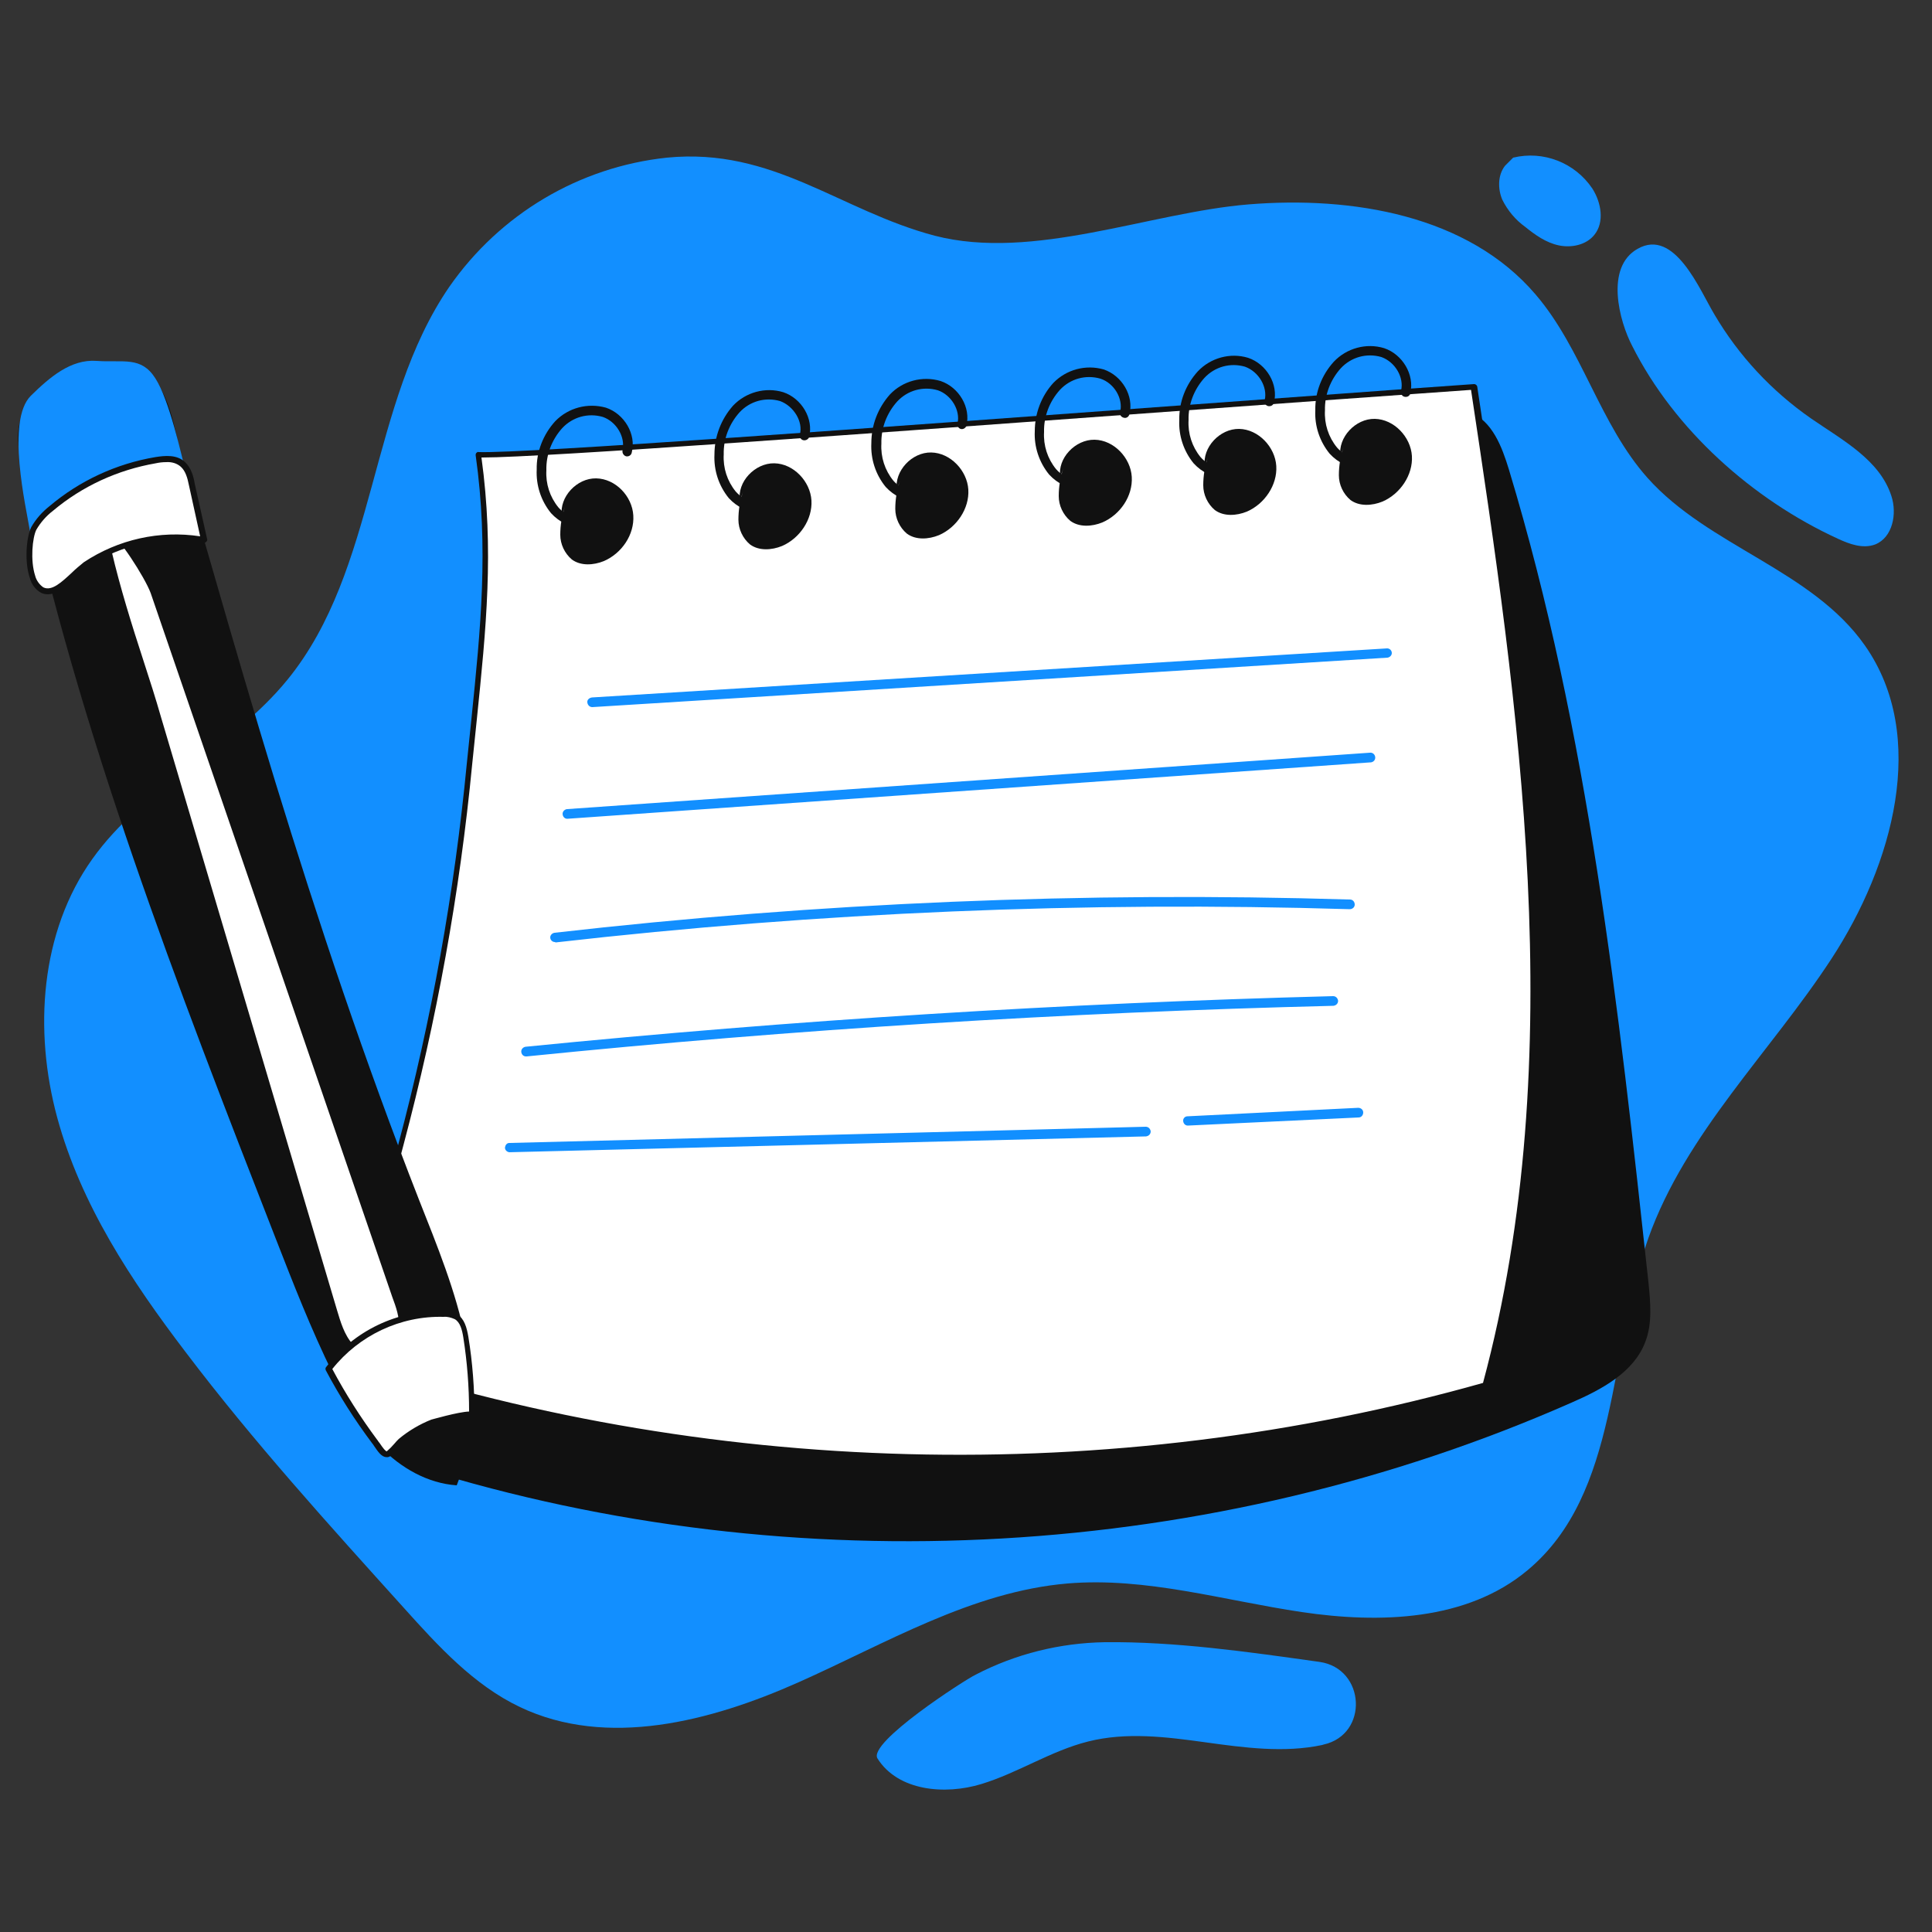 <svg transform="scale(1)" version="1.1" id="Layer_1" xmlns="http://www.w3.org/2000/svg" xmlns:xlink="http://www.w3.org/1999/xlink" x="0px" y="0px" viewBox="0 0 500 500" xml:space="preserve" class="show_show__wrapper__graphic__5Waiy "><rect x="0" y="0" width="500" height="500" fill="#333333" stroke="none"/><title>React</title><style type="text/css">
	.st0{fill:#128FFF;}
	.st1{fill:#111111;}
	.st2{fill:#FFFFFF;}
</style><g id="bg"><path class="st0" d="M172.6,40.8c-22.7,2.4-43.2,14.6-56.3,33.4c-20.9,30.4-18.6,73.1-41.9,101.7c-14.5,17.8-37.2,27.7-50.5,46.4
		c-13.5,18.9-15.2,44.4-9.1,66.9S34,331.5,48.1,350c17.5,23.1,37,44.6,56.4,66.1c8.9,9.9,18.1,20,30.1,25.7
		c22.5,10.7,49.3,3.7,72-6.4s44.9-23.5,69.7-25.6c20.3-1.7,40.4,4.4,60.6,7.4s42.7,2.3,58.4-10.8c23.9-19.9,20.9-56.7,31.3-86
		c9.7-27.2,31.6-48.1,47.4-72.3s25.2-57.5,8.6-81.1c-13.7-19.5-40.4-25.6-56.2-43.3c-12.4-13.9-16.9-33.4-29-47.5
		c-17.5-20.5-47.4-25.5-74.3-23.3c-25.6,2.1-55.7,14.7-81.2,8.1C217.3,54.5,200.1,38.1,172.6,40.8z"></path><path class="st0" d="M475.6,139.4c3,1.4,6.5,2.7,9.7,1.5c4.5-1.8,5.7-7.9,4.2-12.5c-3-9.4-12.7-14.5-20.8-20.1
		c-10.2-7.1-18.7-16.2-25-26.9c-3.8-6.3-10.3-22.5-19.9-17c-8.5,4.8-4.7,18.8-1.4,25.1C433.3,111.2,453.6,129.3,475.6,139.4z"></path><path class="st0" d="M389.5,42.9c-1.9,2.4-1.9,6-0.7,8.8c1.4,2.8,3.4,5.2,5.9,7c2.6,2.1,5.4,4.1,8.7,4.8c3.3,0.7,7.1-0.1,9.2-2.7
		c2.7-3.3,1.8-8.4-0.5-12c-4.5-6.7-12.7-9.9-20.5-8"></path><path class="st0" d="M227.1,455.1c5.3,8.4,17.4,9.5,26.9,6.6s18-8.6,27.6-11c9.9-2.5,20.2-1.2,30.3,0.2s20.4,2.8,30.3,0.7l0.3-0.1
		c11.8-2.6,10.9-19.7-1-21.4c-18.5-2.6-37.3-5.3-55.6-5.1c-11.6,0.2-23,3-33.4,8.4C249.6,434.8,224.5,451,227.1,455.1z"></path></g><g id="notes"><path class="st1" d="M108.9,380c97,30.1,204.8,24,297.8-17c7.8-3.4,16.1-7.8,19.1-15.7c1.9-4.9,1.3-10.4,0.8-15.6
		c-7.7-70.8-15.5-142.1-36.1-210.2c-1.8-5.9-4.3-12.5-10-14.8c-3.4-1.4-7.2-0.9-10.8-0.4l-127.2,17.8c-20.2,2.8-40.8,5.6-60.8,1.5
		c-10.1-2.1-39.7-14-42,3.3c-1,7.5,1.1,16.4,1.3,23.9c0.3,10.5,0.3,20.9-0.1,31.4c-1.5,42-8,83.7-16.4,124.9
		C119.7,332.9,114.3,356.5,108.9,380z"></path><path class="st2" d="M86.5,350.7c96.3,32.6,200.1,35.3,298,7.9c22.6-83.8,9.9-172.5-3.1-258.4c-73.3,5.1-241.5,18.1-257.7,17.6
		c4,28.2,0.5,51.6-2.2,80c-3.2,33.3-9.1,66.2-17.7,98.5C98.9,314.7,93.1,332.8,86.5,350.7z"></path><path class="st1" d="M248.3,378c-55.1,0.1-109.9-8.9-162.1-26.6c-0.2-0.1-0.3-0.2-0.4-0.4c-0.1-0.2-0.1-0.4,0-0.6
		c6.6-17.7,12.4-36,17.3-54.3c8.6-32.3,14.5-65.2,17.7-98.4c0.4-3.9,0.8-7.8,1.2-11.6c2.4-23.6,4.5-44.1,1.1-68.3
		c0-0.2,0-0.4,0.2-0.6c0.2-0.2,0.4-0.3,0.6-0.2c11.6,0.4,105.3-6.5,180.5-12c29.2-2.1,56.9-4.2,77.1-5.6c0.4,0,0.7,0.3,0.8,0.6
		c12.2,81.2,26.1,173.3,3,258.7c-0.1,0.3-0.3,0.5-0.5,0.5C340.3,371.7,294.4,378,248.3,378z M87.4,350.2
		c94.8,32.2,200,34.9,296.4,7.7c22.8-84.7,9.1-176.1-3.1-257c-20.1,1.4-47.5,3.4-76.4,5.5c-76.9,5.6-163.8,12-179.4,12h-0.3
		c3.3,24,1.2,44.3-1.2,67.8c-0.4,3.8-0.8,7.6-1.2,11.6c-3.2,33.3-9.2,66.3-17.8,98.6C99.7,314.6,93.9,332.7,87.4,350.2z"></path><path class="st1" d="M145.4,133.5c-0.7-4.9,3.9-9.8,8.9-9.7s9.3,4.6,9.6,9.6s-3,9.8-7.6,11.8c-2.7,1.1-6,1.3-8.3-0.4
		c-1.9-1.6-3-4-3-6.4c0-2.5,0.4-4.9,1.2-7.2"></path><path class="st1" d="M151,136.7c-3.2-0.1-6.2-1.5-8.4-3.9c-2.6-3.2-3.9-7.2-3.7-11.3c-0.1-4.6,1.7-9.1,4.8-12.5
		c3.4-3.5,8.4-4.8,13.1-3.5c4.8,1.6,7.9,6.9,6.7,11.6c-0.1,0.7-0.8,1.1-1.4,1s-1.1-0.8-1-1.4c0-0.1,0-0.1,0-0.2
		c0.8-3.4-1.6-7.4-5.1-8.6c-3.8-1.1-7.8,0-10.5,2.9c-2.7,3-4.2,6.9-4.1,10.9c-0.2,3.5,0.9,6.9,3.1,9.6c2.3,2.6,5.9,3.7,8.8,2.6
		c0.6-0.3,1.3,0,1.6,0.6c0.3,0.6,0,1.3-0.6,1.6c-0.1,0-0.1,0.1-0.2,0.1C153.1,136.5,152,136.7,151,136.7z"></path><path class="st1" d="M191.5,129.6c-0.8-4.9,3.9-9.8,8.9-9.7s9.3,4.7,9.6,9.6s-3,9.8-7.6,11.8c-2.7,1.1-6,1.3-8.3-0.4
		c-1.9-1.6-3-4-3-6.4c0-2.5,0.4-4.9,1.2-7.2"></path><path class="st1" d="M197,132.8c-3.2-0.1-6.2-1.5-8.4-3.9c-2.6-3.2-3.9-7.2-3.7-11.3c0-4.6,1.7-9.1,4.8-12.6
		c3.3-3.5,8.4-4.9,13-3.5c4.8,1.6,7.9,6.9,6.7,11.6c-0.2,0.6-0.9,1-1.6,0.8c-0.6-0.2-0.9-0.8-0.8-1.4c0.9-3.4-1.6-7.4-5.1-8.7
		c-3.8-1.1-7.8,0-10.5,2.9c-2.7,3-4.2,6.9-4.1,10.9c-0.2,3.5,0.9,6.9,3.1,9.6c2.3,2.6,5.9,3.7,8.8,2.6c0.6-0.2,1.3,0.2,1.5,0.8
		c0.2,0.6-0.1,1.3-0.7,1.5C199.1,132.6,198,132.8,197,132.8z"></path><path class="st1" d="M232.1,126.8c-0.7-4.9,3.9-9.8,8.9-9.7s9.3,4.7,9.6,9.6s-3,9.8-7.6,11.8c-2.7,1.1-6,1.3-8.3-0.4
		c-1.9-1.6-3-4-3-6.4c0-2.5,0.4-4.9,1.2-7.2"></path><path class="st1" d="M237.6,129.9c-3.2-0.1-6.2-1.5-8.4-3.9c-2.6-3.2-3.9-7.2-3.7-11.3c0-4.7,1.7-9.1,4.8-12.6
		c3.3-3.5,8.4-4.9,13.1-3.5c4.8,1.6,7.9,6.9,6.7,11.6c-0.2,0.6-0.9,1-1.5,0.8c-0.6-0.2-0.9-0.8-0.8-1.4c0.8-3.4-1.6-7.4-5.1-8.6
		c-3.8-1.1-7.8,0-10.5,2.9c-2.7,3-4.2,6.9-4.1,10.9c-0.2,3.5,0.9,6.9,3.1,9.6c2.3,2.6,5.9,3.7,8.8,2.7c0.6-0.3,1.3,0,1.6,0.6
		c0.3,0.6,0,1.3-0.6,1.6c-0.1,0-0.1,0.1-0.2,0.1C239.7,129.7,238.6,129.9,237.6,129.9z"></path><path class="st1" d="M274.4,123.5c-0.8-4.9,3.9-9.8,8.9-9.7s9.3,4.7,9.6,9.6c0.3,5-3,9.8-7.6,11.8c-2.7,1.1-6,1.3-8.3-0.4
		c-1.9-1.6-3-4-3-6.4c0-2.5,0.4-4.9,1.2-7.2"></path><path class="st1" d="M279.9,126.7c-3.2-0.1-6.2-1.5-8.4-3.9c-2.6-3.2-3.9-7.2-3.7-11.2c0-4.6,1.7-9.1,4.8-12.5
		c3.4-3.5,8.4-4.8,13-3.5c4.8,1.6,7.9,6.9,6.7,11.6c-0.2,0.7-0.8,1.1-1.5,0.9c0,0,0,0,0,0c-0.7-0.2-1.1-0.8-0.9-1.5
		c0.8-3.4-1.5-7.4-5.1-8.6c-3.8-1.1-7.8,0-10.5,2.9c-2.7,3-4.2,6.9-4.1,10.9c-0.2,3.5,0.9,6.9,3.1,9.6c2.3,2.6,5.9,3.7,8.8,2.7
		c0.6-0.3,1.3,0,1.6,0.6c0.3,0.6,0,1.3-0.6,1.6c-0.1,0-0.1,0.1-0.2,0.1C282,126.5,281,126.7,279.9,126.7z"></path><path class="st1" d="M311.8,120.7c-0.7-4.9,3.9-9.8,8.9-9.7s9.3,4.7,9.6,9.6s-3,9.8-7.6,11.8c-2.7,1.1-6,1.3-8.3-0.4
		c-1.9-1.6-3-4-3-6.4c0-2.5,0.4-4.9,1.2-7.2"></path><path class="st1" d="M317.3,123.8c-3.2-0.1-6.2-1.5-8.4-3.9c-2.6-3.2-3.9-7.2-3.7-11.2c-0.1-4.7,1.7-9.2,4.8-12.6
		c3.3-3.5,8.4-4.9,13-3.5c4.8,1.6,7.9,6.9,6.7,11.6c-0.2,0.7-0.8,1-1.5,0.9c-0.7-0.2-1.1-0.8-0.9-1.5c0,0,0,0,0,0
		c0.8-3.4-1.5-7.4-5.1-8.7c-3.8-1.1-7.8,0-10.5,2.9c-2.7,3-4.2,6.9-4.1,10.9c-0.2,3.5,0.9,6.9,3.1,9.6c2.3,2.6,5.9,3.7,8.8,2.6
		c0.6-0.2,1.3,0.1,1.6,0.7c0.2,0.6-0.1,1.3-0.7,1.6C319.4,123.6,318.3,123.8,317.3,123.8z"></path><path class="st1" d="M346.9,118.1c-0.7-4.9,3.9-9.8,8.9-9.7s9.3,4.7,9.6,9.6s-3,9.8-7.6,11.8c-2.7,1.1-6,1.3-8.3-0.4
		c-1.9-1.6-3-4-3-6.4c0-2.5,0.4-4.9,1.2-7.2"></path><path class="st1" d="M352.5,121.3c-3.2-0.1-6.2-1.5-8.4-3.9c-2.6-3.2-3.9-7.2-3.7-11.2c-0.1-4.7,1.7-9.2,4.8-12.6
		c3.3-3.5,8.4-4.9,13-3.5c4.8,1.6,7.9,6.9,6.8,11.6c-0.1,0.7-0.7,1.1-1.4,1c-0.7-0.1-1.1-0.7-1-1.4c0-0.1,0-0.1,0-0.2
		c0.8-3.4-1.5-7.4-5.1-8.7c-3.8-1.1-7.8,0-10.5,2.9c-2.7,3-4.2,6.9-4.1,10.9c-0.2,3.5,0.9,6.9,3.1,9.6c2.3,2.6,5.9,3.7,8.8,2.7
		c0.6-0.2,1.3,0.1,1.6,0.7c0.2,0.6-0.1,1.3-0.7,1.6C354.6,121.1,353.5,121.3,352.5,121.3z"></path><path class="st0" d="M153.3,183c-0.7,0-1.2-0.5-1.3-1.2s0.5-1.2,1.2-1.3L359,167.8c0.7,0,1.2,0.6,1.2,1.2c0,0.6-0.5,1.1-1.1,1.2
		L153.3,183L153.3,183z"></path><path class="st0" d="M146.8,211.9c-0.7,0-1.2-0.6-1.2-1.3c0-0.6,0.5-1.1,1.1-1.2l207.8-14.6c0.7-0.1,1.3,0.4,1.4,1.1
		c0.1,0.7-0.4,1.3-1.1,1.4c0,0-0.1,0-0.1,0L146.8,211.9L146.8,211.9z"></path><path class="st0" d="M143.6,243.8c-0.7,0-1.2-0.6-1.2-1.2c0-0.6,0.5-1.1,1.1-1.2c68.3-7.8,137.1-10.7,205.9-8.6
		c0.7,0,1.2,0.6,1.2,1.3c0,0,0,0,0,0c0,0.7-0.6,1.2-1.3,1.2c-68.6-2.1-137.3,0.8-205.5,8.6L143.6,243.8z"></path><path class="st0" d="M136.1,273.4c-0.7,0-1.2-0.6-1.2-1.3c0-0.6,0.5-1.1,1.1-1.2c69.2-6.9,139.5-11.3,209-13.1
		c0.7,0,1.2,0.5,1.3,1.2c0,0.7-0.5,1.2-1.2,1.3l0,0c-69.4,1.7-139.7,6.1-208.8,13.1L136.1,273.4z"></path><path class="st0" d="M131.8,298.2c-0.7-0.1-1.2-0.7-1.1-1.3c0.1-0.6,0.5-1.1,1.1-1.1l164.7-4.2c0.7,0,1.2,0.5,1.3,1.2
		c0,0.7-0.5,1.2-1.2,1.3l0,0L131.8,298.2L131.8,298.2z"></path><path class="st0" d="M307.4,291.3c-0.7,0-1.2-0.6-1.2-1.3c0-0.6,0.5-1.1,1.1-1.1l44.2-2.2c0.7,0,1.3,0.5,1.3,1.2
		c0,0.7-0.5,1.3-1.2,1.3l0,0L307.4,291.3L307.4,291.3z"></path></g><g id="pencil"><path class="st1" d="M5,109.8c-0.8,3.8,0,7.7,0.8,11.5c14.6,68.4,40.1,134,65.5,199.1c4.6,11.8,9.2,23.6,14.8,35
		c3.3,6.8,7,13.5,12.3,19s12.3,9.5,19.8,10c4.8-11.8,4.8-25.2,2.3-37.7s-7.4-24.4-12.1-36.3c-13.9-35.5-26-71.7-37.2-108.2
		c-5.5-18-10.8-36.1-16-54.2c-2.6-8.9-5.1-17.9-7.6-26.8c-1.9-6.8-2.8-17.1-7.5-22.7C31.1,87.9,7.7,97.4,5,109.8z"></path><path class="st2" d="M86.5,339.3c1,3.3,2,6.6,4.2,9.2s6.1,4.1,9.2,2.6c2.6-1.2,4-4.3,4.1-7.1s-0.8-5.7-1.8-8.4l-8.8-25.8
		L39.7,153.3c-1.7-4.9-15.1-26-11.5-10.4c3.3,14.5,8.6,28.8,12.9,43l29.1,98.2L86.5,339.3z"></path><path class="st1" d="M97.3,352.4c-2.7-0.1-5.3-1.3-7.1-3.4c-2.4-2.7-3.5-6.3-4.4-9.5L40.3,186.1c-1.5-4.9-3.1-9.9-4.6-14.8
		c-3-9.2-6-18.8-8.2-28.3c-1-4.2-0.8-6.1,0.5-6.5c3.3-0.9,11.5,13.9,12.4,16.5l62.5,182.3c0.9,2.6,1.9,5.6,1.8,8.7
		c-0.1,3.5-1.9,6.6-4.5,7.8C99.3,352.2,98.3,352.4,97.3,352.4z M28.4,138c-0.1,0.2-0.3,1.2,0.5,4.7c2.2,9.4,5.2,19,8.2,28.2
		c1.6,4.9,3.2,9.9,4.6,14.8L87.2,339c0.9,3,1.9,6.5,4.1,8.9c2,2.2,5.4,3.8,8.3,2.4c2.1-1,3.6-3.5,3.7-6.5s-0.8-5.5-1.8-8.2L39,153.5
		C37.5,149.4,30.3,138.3,28.4,138z"></path><path class="st0" d="M7.8,137.7c-1.1-6.6-6.3-28.9,0.2-35.3c4.8-4.7,10.3-9.5,17-9c6.9,0.5,11.5-1.3,15.2,4.5s6.6,19.3,8.3,26
		c-0.5-1.9-26.9,8.7-29.2,9.8C8.9,138.5,9.4,148.1,7.8,137.7z"></path><path class="st2" d="M52.8,139.7l-3.2-14.3c-0.4-1.9-0.9-3.9-2.3-5.2c-1.9-1.7-4.7-1.5-7.1-1.1c-9.9,1.7-19.3,6-27,12.5
		c-1.8,1.4-3.3,3.1-4.5,5.1c-1.7,3.2-2,13.9,2.1,15.9c3.8,1.9,8-4.4,11.3-6.5C31.2,140.2,42.2,137.9,52.8,139.7z"></path><path class="st1" d="M12.4,153.8c-0.6,0-1.2-0.1-1.8-0.4c-1.4-0.8-2.5-2.2-2.9-3.9c-1.4-4.1-0.9-10.5,0.4-13.1
		c1.2-2.1,2.8-3.9,4.7-5.4c7.8-6.6,17.3-11,27.4-12.7c2.5-0.4,5.6-0.7,7.7,1.3c1.6,1.5,2.2,3.8,2.5,5.6l3.2,14.3
		c0.1,0.2,0,0.5-0.2,0.7c-0.2,0.2-0.4,0.3-0.7,0.2c-10.5-1.8-21.2,0.4-30.1,6.3c-1.1,0.8-2.1,1.6-3,2.6
		C17.4,151.4,14.9,153.8,12.4,153.8z M43,119.6c-0.9,0-1.8,0.1-2.7,0.3c-9.8,1.7-19,5.9-26.6,12.3c-1.7,1.3-3.2,3-4.3,4.9
		c-1,2-1.6,7.9-0.3,11.9c0.3,1.2,1.1,2.3,2.1,3c2.2,1.1,4.8-1.4,7.3-3.7c1-1,2.1-1.9,3.2-2.8c8.9-5.9,19.6-8.3,30.1-6.7l-2.9-13.2
		c-0.4-2-0.9-3.7-2.1-4.8C45.8,119.9,44.4,119.5,43,119.6z"></path><path class="st2" d="M122.1,366.2c0-6.8-0.5-13.5-1.5-20.2c-0.3-2-0.8-4.2-2.5-5.2c-1-0.5-2.1-0.8-3.2-0.7
		c-11.6-0.3-22.6,5-29.7,14.2c3.5,6.6,7.4,12.9,11.9,18.8c0.7,1,2,3.5,3.2,3.3c0.8-0.2,2.7-2.8,3.4-3.4c2.5-2.1,5.2-3.7,8.2-4.8
		C112.6,367.8,122.1,365.5,122.1,366.2z"></path><path class="st1" d="M100,377.1c-1.3,0-2.3-1.6-3.2-2.9c-0.2-0.3-0.3-0.5-0.5-0.7c-4.5-6-8.5-12.3-12-18.9
		c-0.1-0.3-0.1-0.6,0.1-0.8c7.2-9.4,18.4-14.8,30.3-14.5c1.3,0,2.5,0.2,3.6,0.8c1.9,1.2,2.5,3.5,2.9,5.8c1.1,6.7,1.6,13.5,1.6,20.3
		l0,0c0,0.4-0.3,0.7-0.8,0.8c-0.2,0-0.3-0.1-0.4-0.1c-1.4,0-8.7,1.7-9.5,2c-2.9,1.1-5.6,2.7-8,4.7c-0.4,0.4-0.7,0.7-1,1.1
		c-1.2,1.4-2,2.3-2.7,2.4L100,377.1z M86,354.3c3.4,6.4,7.3,12.5,11.6,18.3c0.2,0.2,0.3,0.5,0.6,0.8c1,1.5,1.6,2.2,1.9,2.2
		c0.7-0.6,1.3-1.2,1.9-1.9c0.4-0.5,0.8-0.9,1.2-1.3c2.5-2.1,5.4-3.8,8.4-5c0.1,0,6.9-2,9.8-2.1c0-6.4-0.5-12.9-1.5-19.2
		c-0.3-1.9-0.8-3.9-2.2-4.7c-0.9-0.4-1.9-0.7-2.9-0.6C103.6,340.5,92.9,345.6,86,354.3z"></path></g></svg>